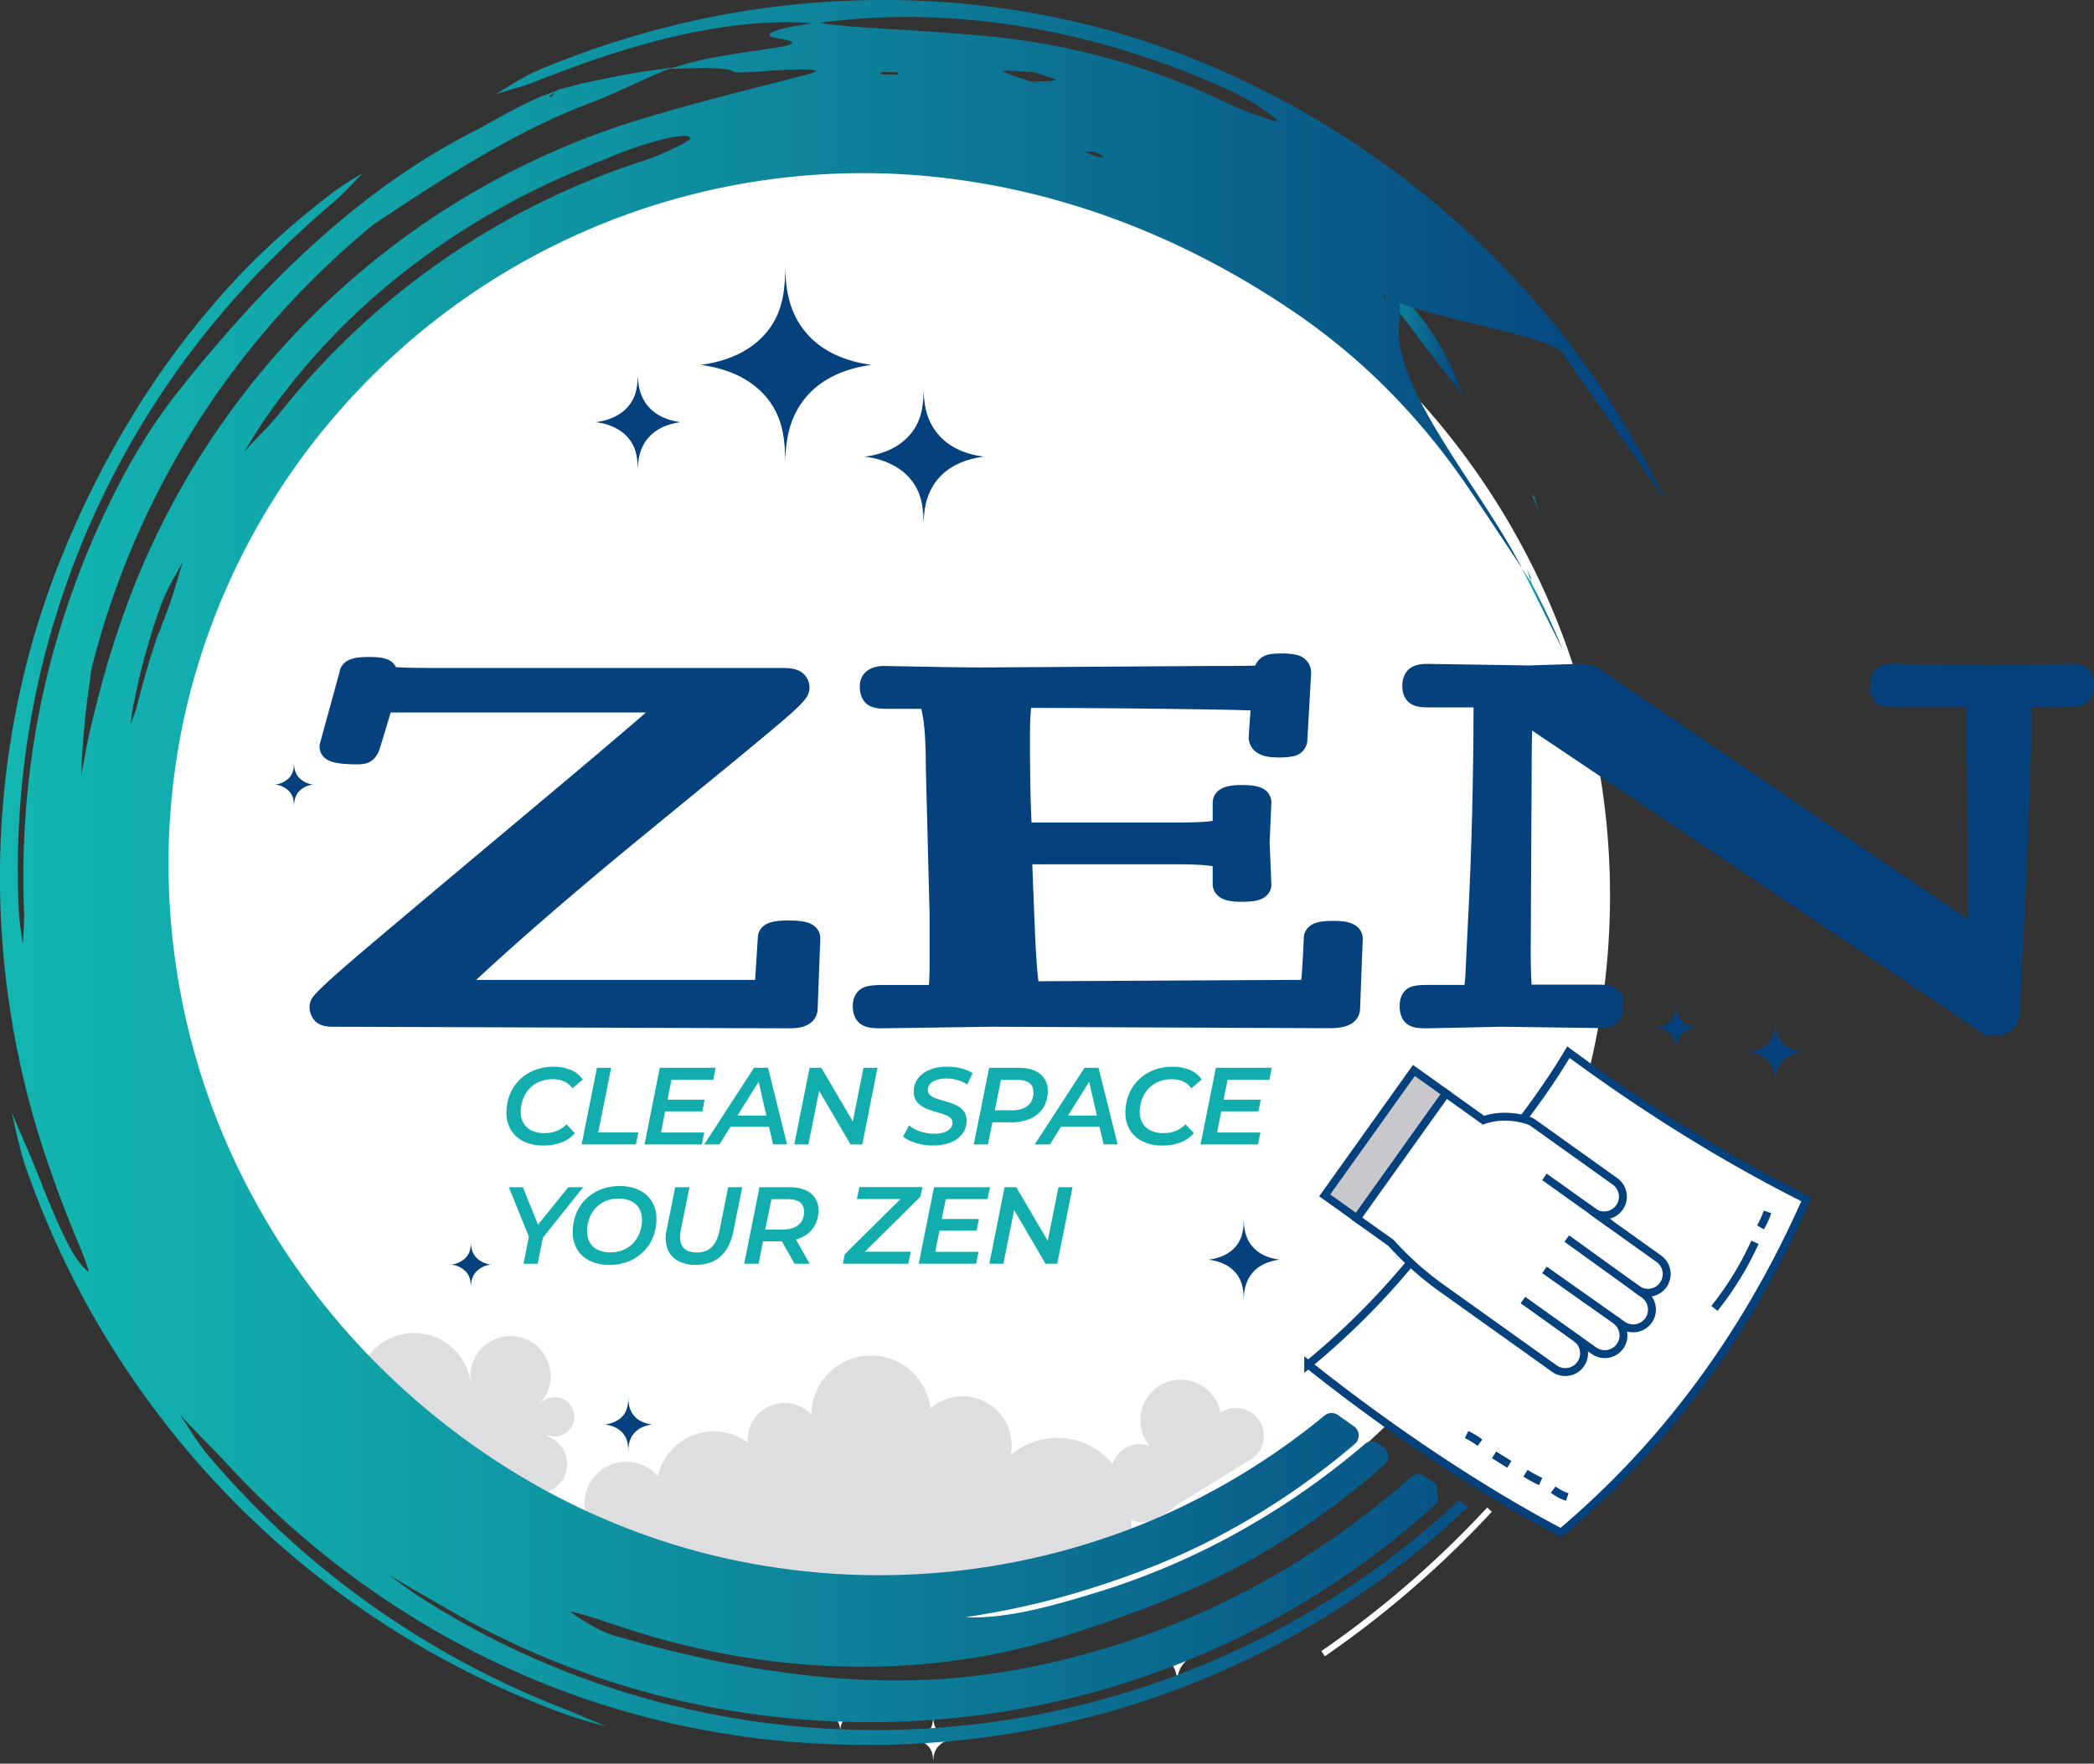<svg xmlns="http://www.w3.org/2000/svg" xmlns:xlink="http://www.w3.org/1999/xlink" viewBox="0 0 1192.33 1004.24"><rect x="0" y="0" width="1192.33" height="1004.24" fill="#333333" stroke="none"/><defs><style>.cls-1,.cls-4{fill:#fff;}.cls-2{fill:#dedee1;}.cls-3,.cls-5{fill:none;}.cls-3{stroke:#fff;stroke-width:3.57px;}.cls-3,.cls-4,.cls-5,.cls-6,.cls-8{stroke-miterlimit:10;}.cls-4,.cls-5,.cls-6,.cls-8{stroke:#05417d;}.cls-4,.cls-5,.cls-6{stroke-width:4.51px;}.cls-6{fill:#c7c7cc;}.cls-7,.cls-8{fill:#05417d;}.cls-8{stroke-width:14.44px;}.cls-9{fill:#12aead;}.cls-10{fill:url(#linear-gradient);}.cls-11{fill:url(#linear-gradient-2);}.cls-12{fill:url(#linear-gradient-3);}.cls-13{fill:url(#linear-gradient-4);}.cls-14{fill:url(#linear-gradient-5);}.cls-15{fill:url(#linear-gradient-6);}.cls-16{fill:url(#linear-gradient-7);}.cls-17{fill:url(#linear-gradient-8);}</style><linearGradient id="linear-gradient" x1="869.22" y1="326.82" x2="871.61" y2="326.82" gradientUnits="userSpaceOnUse"><stop offset="0" stop-color="#13b6b1"></stop><stop offset="0.17" stop-color="#11a8ab"></stop><stop offset="0.49" stop-color="#0e849b"></stop><stop offset="0.93" stop-color="#074b82"></stop><stop offset="1" stop-color="#06407d"></stop></linearGradient><linearGradient id="linear-gradient-2" x1="872.2" y1="287.66" x2="877.36" y2="287.66" xlink:href="#linear-gradient"></linearGradient><linearGradient id="linear-gradient-3" x1="756.26" y1="176.02" x2="833.56" y2="176.02" xlink:href="#linear-gradient"></linearGradient><linearGradient id="linear-gradient-4" x1="871.27" y1="331.15" x2="872.25" y2="331.15" xlink:href="#linear-gradient"></linearGradient><linearGradient id="linear-gradient-5" x1="889.75" y1="370.93" x2="890.84" y2="370.93" xlink:href="#linear-gradient"></linearGradient><linearGradient id="linear-gradient-6" x1="0" y1="496.74" x2="948.06" y2="496.74" xlink:href="#linear-gradient"></linearGradient><linearGradient id="linear-gradient-7" x1="889.82" y1="369.99" x2="890.01" y2="369.99" xlink:href="#linear-gradient"></linearGradient><linearGradient id="linear-gradient-8" x1="866.51" y1="346.57" x2="889.75" y2="346.57" xlink:href="#linear-gradient"></linearGradient></defs><g id="Layer_2" data-name="Layer 2"><g id="Layer_1-2" data-name="Layer 1"><circle class="cls-1" cx="496.24" cy="510.01" r="420.52"></circle><path class="cls-2" d="M317.39,817.77A11.16,11.16,0,1,0,308,798.85l-.15-.13a22.85,22.85,0,1,0-39.89-12.79l-.15,0a32.49,32.49,0,1,0-27.41,37.74,32.88,32.88,0,0,0,7-1.83l18.17,41.34L291.34,842a16.86,16.86,0,1,0,20.15-24.28l.24-.67A11.1,11.1,0,0,0,317.39,817.77Z"></path><path class="cls-2" d="M719.59,818.48a15.88,15.88,0,0,0-14.93-16.79,15.69,15.69,0,0,0-9.73,2.69,23,23,0,1,0-40.34,18.85A16.42,16.42,0,0,0,633.5,833.6a40.62,40.62,0,0,0-58.06-4.93A28,28,0,0,0,548.05,795a27.74,27.74,0,0,0-18.27,7A34,34,0,0,0,462,805.44a21,21,0,0,0-36.26,14.39c0,.56.12,1.09.16,1.64a32.61,32.61,0,0,0-51.32,19.11A23.69,23.69,0,1,0,349,878.42v9.17s57.43,23.06,140.88,23.06c51.07,0,86.13-6.25,105.72-11.11a40.79,40.79,0,0,0,6.49.56c22.47,0,42.32-7.34,42.32-29.81a41.65,41.65,0,0,0-.34-5,16.46,16.46,0,0,0,5.91,1.5c5.34.32,16.32-5.92,19.62-9.63h0l42.05-25.79h0A15.88,15.88,0,0,0,719.59,818.48Z"></path><path class="cls-3" d="M753.4,941.59a573,573,0,0,0,94.73-82"></path><path class="cls-3" d="M693.35,869.86a293.21,293.21,0,0,0,31.86-20.8"></path><path class="cls-3" d="M195.5,827.44a302.63,302.63,0,0,0,73.44,69s33.79,23.12,64.6,34.06"></path><path class="cls-3" d="M229.89,884.81A292.93,292.93,0,0,0,265.12,913"></path><path class="cls-1" d="M520,990.21a13.51,13.51,0,0,1,8.86,4.39c2.18,2.65,2.53,5.67,2.48,9.64,0-3.92.55-7,2.73-9.64a13.51,13.51,0,0,1,8.86-4.39,13.47,13.47,0,0,1-8.86-4.4c-2.18-2.64-2.77-5.72-2.73-9.63,0,4-.3,7-2.48,9.63A13.47,13.47,0,0,1,520,990.21Z"></path><path class="cls-1" d="M469.84,976.18a10.15,10.15,0,0,1,6.67,3.31c1.65,2,1.91,4.27,1.88,7.26,0-3,.41-5.26,2.05-7.26a10.19,10.19,0,0,1,6.68-3.31,10.19,10.19,0,0,1-6.68-3.31c-1.64-2-2.09-4.31-2.05-7.27,0,3-.23,5.27-1.88,7.27A10.15,10.15,0,0,1,469.84,976.18Z"></path><path class="cls-1" d="M158.86,805.71a10.15,10.15,0,0,1,6.67,3.31c1.65,2,1.91,4.28,1.88,7.26,0-2.95.41-5.26,2.05-7.26a10.17,10.17,0,0,1,6.68-3.31,10.17,10.17,0,0,1-6.68-3.31c-1.64-2-2.09-4.31-2.05-7.26,0,3-.23,5.26-1.88,7.26A10.15,10.15,0,0,1,158.86,805.71Z"></path><path class="cls-1" d="M655.38,941.59c4.46.58,8.75,2.29,11.61,5.76s3.32,7.43,3.26,12.62c-.07-5.13.71-9.15,3.57-12.62s7.15-5.18,11.61-5.76c-4.46-.59-8.74-2.3-11.61-5.76s-3.64-7.5-3.57-12.63c.06,5.2-.4,9.16-3.26,12.63S659.84,941,655.38,941.59Z"></path><path class="cls-4" d="M1028.59,682.93c-37.16,84.17-86.84,145.12-139.7,189.73-48.8-25.67-100.88-61.35-144-95.72a429,429,0,0,0,72-75.58c26-35.08,53.88-64.7,76.18-102.27C936.1,630.93,981.8,659.47,1028.59,682.93Z"></path><path class="cls-5" d="M976.2,745a178.59,178.59,0,0,0,23.08-37.62"></path><path class="cls-5" d="M1002.42,698.88a48.67,48.67,0,0,0,4-8.84"></path><path class="cls-5" d="M835.1,816.82a49,49,0,0,1,7.59,4.63"></path><path class="cls-5" d="M850.72,828.4l8.69,5.42"></path><path class="cls-5" d="M868.62,838.84a68.36,68.36,0,0,0,8.65,4.72"></path><path class="cls-5" d="M884.4,848.16a27.76,27.76,0,0,0,8,4.25"></path><rect class="cls-6" x="777.56" y="607.93" width="22.51" height="87.4" transform="translate(525.41 -337.04) rotate(35.52)"></rect><path class="cls-4" d="M938.65,751.9A10.71,10.71,0,0,0,936.16,737l-3.8-2.71a10.69,10.69,0,0,0,12.41-17.4l-37.58-26.83a10.68,10.68,0,0,0,12.41-17.39L873,639.39a10.7,10.7,0,0,0-2.09-1.15h0s-12.68-5.1-26.2-.4L823.36,622.6l-50.82,71.2L792,707.67a179.44,179.44,0,0,0,27.68,24.92l65.39,46.68a10.68,10.68,0,1,0,12.42-17.39l10.06,7.18a10.72,10.72,0,0,0,14.9-2.49h0a10.72,10.72,0,0,0-2.49-14.9l3.81,2.72A10.72,10.72,0,0,0,938.65,751.9Z"></path><line class="cls-5" x1="898.87" y1="762.88" x2="867.16" y2="740.24"></line><line class="cls-5" x1="921.38" y1="752.69" x2="879.41" y2="723.07"></line><line class="cls-5" x1="934.6" y1="735.87" x2="892.14" y2="705.24"></line><line class="cls-5" x1="916.79" y1="696.81" x2="879.41" y2="670.12"></line><path class="cls-7" d="M399,207.77c14.43,1.9,28.3,7.42,37.57,18.65s10.75,24,10.55,40.87c-.21-16.62,2.31-29.65,11.57-40.87s23.14-16.75,37.58-18.65c-14.44-1.9-28.31-7.43-37.58-18.65s-11.78-24.26-11.57-40.87c.2,16.82-1.29,29.64-10.55,40.87S413.4,205.87,399,207.77Z"></path><path class="cls-7" d="M492.48,260c10,1.32,19.66,5.15,26.09,12.95s7.47,16.7,7.33,28.38c-.15-11.53,1.6-20.58,8-28.38S550,261.36,560,260c-10-1.32-19.65-5.15-26.09-13s-8.18-16.84-8-28.38c.14,11.68-.9,20.58-7.33,28.38S502.5,258.72,492.48,260Z"></path><path class="cls-7" d="M339.35,240.37c7.14.94,14,3.67,18.58,9.22s5.32,11.89,5.22,20.21c-.11-8.21,1.14-14.66,5.72-20.21s11.44-8.28,18.58-9.22c-7.14-.94-14-3.67-18.58-9.22s-5.83-12-5.72-20.21c.1,8.32-.64,14.66-5.22,20.21S346.49,239.43,339.35,240.37Z"></path><path class="cls-7" d="M943,585.06a13.47,13.47,0,0,1,8.86,4.4c2.18,2.64,2.53,5.67,2.48,9.63-.05-3.91.55-7,2.73-9.63a13.47,13.47,0,0,1,8.86-4.4,13.51,13.51,0,0,1-8.86-4.39c-2.18-2.65-2.78-5.72-2.73-9.64,0,4-.3,7-2.48,9.64A13.51,13.51,0,0,1,943,585.06Z"></path><path class="cls-7" d="M344.5,811.11c4,.52,7.78,2,10.33,5.13s2.95,6.61,2.9,11.23c-.06-4.56.63-8.15,3.18-11.23s6.36-4.61,10.33-5.13c-4-.52-7.78-2-10.33-5.13s-3.24-6.67-3.18-11.24c0,4.63-.35,8.15-2.9,11.24S348.47,810.59,344.5,811.11Z"></path><path class="cls-7" d="M256.77,720.05a13.43,13.43,0,0,1,8.85,4.4c2.19,2.65,2.54,5.67,2.49,9.63-.05-3.91.54-7,2.73-9.63a13.43,13.43,0,0,1,8.85-4.4,13.37,13.37,0,0,1-8.85-4.39c-2.19-2.65-2.78-5.72-2.73-9.63.05,4-.3,7-2.49,9.63A13.37,13.37,0,0,1,256.77,720.05Z"></path><path class="cls-7" d="M996,599.09c4.46.59,8.75,2.29,11.61,5.76s3.32,7.43,3.26,12.63c-.07-5.13.71-9.16,3.57-12.63s7.15-5.17,11.61-5.76c-4.46-.59-8.74-2.29-11.61-5.76s-3.64-7.49-3.57-12.63c.06,5.2-.4,9.16-3.26,12.63S1000.45,598.5,996,599.09Z"></path><path class="cls-7" d="M688.29,717.25c6,.79,11.69,3.07,15.52,7.71s4.44,9.93,4.36,16.88c-.09-6.86,1-12.24,4.78-16.88s9.56-6.92,15.53-7.71c-6-.78-11.7-3.06-15.53-7.7s-4.87-10-4.78-16.89c.08,7-.53,12.25-4.36,16.89S694.25,716.47,688.29,717.25Z"></path><path class="cls-7" d="M156.52,446.72a12.85,12.85,0,0,1,8.48,4.21c2.09,2.53,2.43,5.43,2.38,9.22,0-3.75.52-6.69,2.62-9.22a12.85,12.85,0,0,1,8.47-4.21,12.89,12.89,0,0,1-8.47-4.21c-2.1-2.53-2.66-5.47-2.62-9.22.05,3.79-.29,6.69-2.38,9.22A12.89,12.89,0,0,1,156.52,446.72Z"></path><path class="cls-8" d="M449.56,578.31l-260.39-.91c-2.26,0-3.77-.34-4.52-1a4.46,4.46,0,0,1-1.14-3.43q0-2.4,31.61-29.12t84.33-70.87q52.71-44.16,69.24-58.48t16.52-15.18q0-.86-5.65-.86H219a2.64,2.64,0,0,0-2.64,2.29c-.41,1.53-1.21,4.21-2.38,8.06Q210,422,209.78,422.63a8.05,8.05,0,0,0-.44,1.36,6.74,6.74,0,0,1-.32,1c-.75,1.67-1.63,2.58-2.63,2.75A16.13,16.13,0,0,1,204,428q-14.83,0-14.83-2.85l11.31-41.28q0-2.56,9.55-2.57t8.92,2.3l-.5,2.29q0,1.66,28.78,1.67H445.41q5,0,6.66,1a3.53,3.53,0,0,1,1.64,3.26q0,2.25-12.95,13.27t-34.94,29q-22,18-46.62,38.18Q298,522.52,258.67,559.76q-6.92,5.41.5,5.42H434.1c1.51,0,2.3-.14,2.39-.42a7.4,7.4,0,0,0,.38-1.94l1.88-28.91q0-2.58,10.56-2.57t10.55,2.85l-1.51,40.09Q458.35,578.32,449.56,578.31Z"></path><path class="cls-8" d="M563.79,577.4l-62.83.91c-3.52,0-5.77-.37-6.73-1.11s-1.44-2.19-1.44-4.34.65-3.5,1.95-4,4-.79,8.23-.79h31.41q2.14,0,2.14-20.5V520.22l-2.14-83.66q0-19.51-1.82-29.84t-2.83-10.32H505.61q-5.16,0-7-.83t-1.82-5c0-2.75,2.26-4.14,6.79-4.14l22.62.42q22.62.42,33.42.42l129.69-.84q26.14,0,28.66-.41c1.76-.28,2.64-.9,2.64-1.88.08-.23.21-.63.38-1.22a10.14,10.14,0,0,1,.5-1.39,4.72,4.72,0,0,1,1-1.21c.84-.7,3.12-1,6.85-1a28,28,0,0,1,7.79.73,3.11,3.11,0,0,1,2.2,3.3l-2.13,37.52a2.51,2.51,0,0,1-2,2.61,33.48,33.48,0,0,1-7.79.58c-6.13,0-9.18-1.43-9.18-4.3l1.51-21.89q0-.76-49.14-1.39t-88.35-.63q-3,0-3,23.77t.5,39.32q.51,15.57,1.2,16.09c.45.35,1.78.53,4,.53h86q26.77,0,26.77-3.69v-14.8q0-2.85,9.49-2.85t9.49,2.57l-1,22.72,1,24.19q0,2.56-9.49,2.56t-9.49-2.84V489.23q0-4.31-26.77-4.31h-65.6q-22,0-22.68,0a2.43,2.43,0,0,0-.94.17c-.17.1-.38.22-.63.39a.88.88,0,0,0-.44.62c0,.26-.1.55-.19.9s.4,13.6,1.45,39.75,2.4,39.22,4.08,39.22l157.46-.83c1.76,0,2.85-.28,3.27-.83s.84-2.13,1.26-4.73,1-11.07,1.63-25.43q0-2.57,9.55-2.57t9.56,2.84l-1.51,39.82q0,4-10.31,4Z"></path><path class="cls-8" d="M855.09,577.4l-43.23.91c-3.43,0-5.57-.36-6.4-1.07s-1.26-2.2-1.26-4.45.54-3.61,1.64-4.07,3.77-.69,8-.69h23.76q3.39,0,4-12.41T843,526.68q3.27-61.41,3.27-131.11H812.87q-4.39,0-5.78-1t-1.38-4q0-3,1.38-4.17c.92-.79,2.85-1.17,5.78-1.17l57.69.9,28.27-.9a21.1,21.1,0,0,1,3.27.17c.67.12,1.17.19,1.5.24a4.7,4.7,0,0,1,1.14.35c.42.18.75.32,1,.41a8.2,8.2,0,0,1,1.07.56,9,9,0,0,1,.94.63c.17.13.54.4,1.14.8l1.25.86,209,142q6,4.17,7.29,3.47,1.5-.82,1.5-5.21v-12l-1-107q0-15.08-.5-15.07h-47.88q-4.27,0-5.22-.87a4.1,4.1,0,0,1-.94-3.1c0-1.48,0-2.43.07-2.88a7.32,7.32,0,0,1,.31-1.52,1.66,1.66,0,0,1,.88-1.15,12.07,12.07,0,0,1,4.9-.76l55.55.9,43.73-.9q5.15,0,6.22,1.07c.71.72,1.07,2.2,1.07,4.45s-.63,3.6-1.88,4.06-4.07.7-8.43.7h-23.25q-2,0-2.13,17.68t-1.76,57.85q-1.64,40.15-3.21,72t-1.57,32.34q0,7.08-6.78,7.09a11,11,0,0,1-6.41-2.23c-2.1-1.48-3.35-2.36-3.77-2.63q-253.35-170.18-256-171.87c-1.76-1.14-3-1.62-3.65-1.42q-1.38.48-1.38,37.86l-.51,97.63q0,28.14,2,28.14h44.23q4.27,0,5.28.86c.67.58,1,1.77,1,3.55a18.06,18.06,0,0,1-.24,3.65q-.64,2.22-6,2.22Z"></path><path class="cls-9" d="M309.55,652.26a25.26,25.26,0,0,1-11.4-2.36,17.21,17.21,0,0,1-7.26-6.58,18.52,18.52,0,0,1-2.52-9.69,27.57,27.57,0,0,1,1.9-10.32,24.28,24.28,0,0,1,5.45-8.32,25.48,25.48,0,0,1,8.47-5.57,28.8,28.8,0,0,1,11-2,24.77,24.77,0,0,1,10,1.87,14.53,14.53,0,0,1,6.6,5.42l-5.86,4.93a11.71,11.71,0,0,0-4.61-3.81,15.67,15.67,0,0,0-6.66-1.31,19,19,0,0,0-7.55,1.44,16.24,16.24,0,0,0-5.73,4,18,18,0,0,0-3.62,6,20.76,20.76,0,0,0-1.24,7.2,12.65,12.65,0,0,0,1.55,6.3,10.45,10.45,0,0,0,4.62,4.23,16.84,16.84,0,0,0,7.48,1.5,18.38,18.38,0,0,0,6.82-1.25,15.41,15.41,0,0,0,5.58-3.8l4.73,5.11a19,19,0,0,1-7.75,5.32A28.21,28.21,0,0,1,309.55,652.26Z"></path><path class="cls-9" d="M331.18,651.64,339.9,608H348l-7.36,36.77h22.81l-1.37,6.86Z"></path><path class="cls-9" d="M376.36,644.85H401l-1.38,6.79H367L375.67,608h31.85l-1.38,6.79h-23.8Zm3.11-18.7h21.75l-1.3,6.67H378.17Z"></path><path class="cls-9" d="M401,651.64,429.33,608h8l10.84,43.63h-8l-9.09-39.45h3.24l-24.68,39.45Zm11.09-10.1,3.42-6.35H439l1.06,6.35Z"></path><path class="cls-9" d="M452.26,651.64,461,608h6.67l19.88,33.84-2.56-.31L491.65,608h8L491,651.64H484.3L464.48,617.8l2.55.31-6.73,33.53Z"></path><path class="cls-9" d="M531.1,652.26a31.49,31.49,0,0,1-6.64-.69,29.59,29.59,0,0,1-5.86-1.84,18.16,18.16,0,0,1-4.39-2.58l3.43-6.36a18.42,18.42,0,0,0,4.11,2.56,24,24,0,0,0,4.89,1.62,24.8,24.8,0,0,0,5.21.56,18.43,18.43,0,0,0,5.54-.75,8.23,8.23,0,0,0,3.65-2.12,4.66,4.66,0,0,0,1.28-3.3,3.66,3.66,0,0,0-1.19-2.83,9.13,9.13,0,0,0-3.15-1.81c-1.3-.48-2.74-.94-4.3-1.37s-3.12-.94-4.7-1.5a19.79,19.79,0,0,1-4.3-2.12,10.25,10.25,0,0,1-3.15-3.27,9.44,9.44,0,0,1-1.21-5,11.92,11.92,0,0,1,2.39-7.44,15.68,15.68,0,0,1,6.68-4.9,26.13,26.13,0,0,1,9.93-1.74,33.68,33.68,0,0,1,8,.93,20.73,20.73,0,0,1,6.54,2.75l-3.17,6.42a19.39,19.39,0,0,0-5.49-2.5,23.4,23.4,0,0,0-6.35-.87,17.39,17.39,0,0,0-5.61.81,8.28,8.28,0,0,0-3.62,2.24,5.24,5.24,0,0,0-1.3,3.37,3.75,3.75,0,0,0,1.18,2.9,9.53,9.53,0,0,0,3.12,1.83,45.05,45.05,0,0,0,4.29,1.41q2.37.65,4.71,1.46A21.86,21.86,0,0,1,546,630.2a9.77,9.77,0,0,1,3.18,3.15,8.84,8.84,0,0,1,1.18,4.76,12.06,12.06,0,0,1-2.4,7.48,15.38,15.38,0,0,1-6.73,4.93A27,27,0,0,1,531.1,652.26Z"></path><path class="cls-9" d="M554.47,651.64,563.2,608H580q7.92,0,12.25,3.49a11.75,11.75,0,0,1,4.33,9.66,17.54,17.54,0,0,1-2.53,9.57,16.33,16.33,0,0,1-7.19,6.17,26.45,26.45,0,0,1-11.1,2.15h-14.2l4.3-3.86-3.31,16.45Zm11.22-15.52-2.87-3.93h13.27q5.86,0,9.1-2.61t3.24-7.67a6.09,6.09,0,0,0-2.39-5.29q-2.4-1.75-6.89-1.75H566.5l4.24-4Z"></path><path class="cls-9" d="M589.18,651.64,617.53,608h8l10.85,43.63h-8l-9.1-39.45h3.24l-24.67,39.45Zm11.09-10.1,3.43-6.35h23.49l1.06,6.35Z"></path><path class="cls-9" d="M662,652.26a25.2,25.2,0,0,1-11.4-2.36,17.3,17.3,0,0,1-7.27-6.58,18.52,18.52,0,0,1-2.52-9.69,27.57,27.57,0,0,1,1.9-10.32,24.43,24.43,0,0,1,5.45-8.32,25.52,25.52,0,0,1,8.48-5.57,28.75,28.75,0,0,1,11-2,24.77,24.77,0,0,1,10,1.87,14.48,14.48,0,0,1,6.6,5.42l-5.85,4.93a11.67,11.67,0,0,0-4.62-3.81,15.67,15.67,0,0,0-6.66-1.31,19,19,0,0,0-7.54,1.44,16.19,16.19,0,0,0-5.74,4,17.83,17.83,0,0,0-3.61,6,20.76,20.76,0,0,0-1.25,7.2,12.55,12.55,0,0,0,1.56,6.3,10.48,10.48,0,0,0,4.61,4.23,16.87,16.87,0,0,0,7.48,1.5,18.34,18.34,0,0,0,6.82-1.25,15.33,15.33,0,0,0,5.58-3.8l4.74,5.11a19,19,0,0,1-7.76,5.32A28.11,28.11,0,0,1,662,652.26Z"></path><path class="cls-9" d="M693,644.85h24.68l-1.37,6.79H683.59L692.32,608h31.84l-1.37,6.79H699Zm3.12-18.7h21.75l-1.31,6.67H694.8Z"></path><path class="cls-9" d="M298.08,719.57l3.44-17.38.93,5.23L289.74,676h8l10.16,25.18-4.73.06L323.57,676h8.48l-25.18,31.53,2.75-5.29-3.49,17.38Z"></path><path class="cls-9" d="M347,720.19a24.67,24.67,0,0,1-11.28-2.36,16.83,16.83,0,0,1-7.14-6.58,18.8,18.8,0,0,1-2.46-9.68A27.92,27.92,0,0,1,328,691.25a24.06,24.06,0,0,1,5.42-8.32,25.7,25.7,0,0,1,8.48-5.58,28.72,28.72,0,0,1,11-2,24.52,24.52,0,0,1,11.22,2.37,17,17,0,0,1,7.17,6.57,18.69,18.69,0,0,1,2.49,9.69,27.52,27.52,0,0,1-1.9,10.31,24.43,24.43,0,0,1-5.45,8.32,25.62,25.62,0,0,1-8.45,5.58A28.31,28.31,0,0,1,347,720.19Zm.68-7.1a18.07,18.07,0,0,0,7.42-1.46,16.67,16.67,0,0,0,5.64-4,18.13,18.13,0,0,0,3.58-6,20.53,20.53,0,0,0,1.25-7.13,12.53,12.53,0,0,0-1.56-6.3,10.57,10.57,0,0,0-4.55-4.24,16.43,16.43,0,0,0-7.35-1.49,18.16,18.16,0,0,0-7.39,1.47,16.57,16.57,0,0,0-5.67,4,17.82,17.82,0,0,0-3.55,6,21,21,0,0,0-1.21,7.14,12.7,12.7,0,0,0,1.52,6.29,10.32,10.32,0,0,0,4.52,4.24A16.4,16.4,0,0,0,347.69,713.09Z"></path><path class="cls-9" d="M396.05,720.19a20,20,0,0,1-10.28-2.42,13.07,13.07,0,0,1-5.76-6.83,18.76,18.76,0,0,1-.47-10.38L384.46,676h8.1l-4.92,24.49a19.51,19.51,0,0,0-.28,5.58,7.81,7.81,0,0,0,1.5,4,7,7,0,0,0,3.24,2.34,13.92,13.92,0,0,0,4.76.74,12.86,12.86,0,0,0,6-1.31,10.74,10.74,0,0,0,4.23-4.14,23.13,23.13,0,0,0,2.65-7.26L414.62,676h8l-5,25q-1.94,9.6-7.36,14.42T396.05,720.19Z"></path><path class="cls-9" d="M423.72,719.57,432.45,676H449.4c5.27,0,9.36,1.16,12.24,3.46A11.71,11.71,0,0,1,466,689.1a17.2,17.2,0,0,1-2.53,9.44,16.37,16.37,0,0,1-7.2,6.11,26.37,26.37,0,0,1-11.09,2.15H431l4.18-3.68-3.25,16.45Zm11.22-15.52-2.74-3.92h13.21q5.93,0,9.16-2.62c2.16-1.74,3.24-4.3,3.24-7.66a6.13,6.13,0,0,0-2.4-5.3c-1.6-1.16-3.89-1.75-6.89-1.75H435.81l4.24-4Zm17.45,15.52-8.91-15.83h8.6L461,719.57Z"></path><path class="cls-9" d="M479.93,719.57l1.06-5.42,34.78-34.4.68,3H487.91l1.43-6.85h35.9l-1.13,5.42-34.71,34.4-.74-3h29.91l-1.37,6.85Z"></path><path class="cls-9" d="M532.53,712.78h24.68l-1.37,6.79H523.12L531.85,676h31.84l-1.37,6.79H538.51Zm3.12-18.7H557.4l-1.31,6.67H534.34Z"></path><path class="cls-9" d="M563.32,719.57,572,676h6.67l19.88,33.84-2.56-.31L602.7,676h8L602,719.57h-6.66l-19.82-33.83,2.55.31-6.72,33.52Z"></path><path class="cls-10" d="M871.52,328.77c-.15-.64-1.49-3.4-2.3-5.21.76,2.18,1.53,4.34,2.28,6.51A1.94,1.94,0,0,0,871.52,328.77Z"></path><path class="cls-11" d="M874.82,287.65l2.54,6.39c-1.26-3.66-2.52-7.33-3.83-11-.44-.61-.89-1.17-1.33-1.76h0C873.13,283.39,874,285.52,874.82,287.65Z"></path><path class="cls-12" d="M791,170a36.27,36.27,0,0,0,2.9,4.14l2.87,3.69,3.37,4.43,3.67,4.77,3.64,4.85c2.42,3.14,4.58,6.17,6.36,8.47,7.24,9.56,13.52,16.88,19.75,25.24-4.77-11.19-8.6-21-16.32-33.53A180.31,180.31,0,0,0,804.52,175c-3.25-3.9-26.8-27.57-48.26-48.55.47.91,1,1.85,1.45,2.81C774.87,149.46,790.23,168.07,791,170Z"></path><path class="cls-13" d="M871.5,330.07a3,3,0,0,0-.23.57c.08.14.14.28.21.42.26.38.52.78.77,1.17C872,331.5,871.75,330.79,871.5,330.07Z"></path><path class="cls-14" d="M889.89,370l-.14-.29c.35.85.75,1.66,1.09,2.51Z"></path><path class="cls-15" d="M830.8,854.25A486.81,486.81,0,0,1,355.42,963.49a476.53,476.53,0,0,1-115-53.3c-3.44-2.13-6.69-4.46-9.93-6.78s-6.38-4.73-9.58-7.1l5.84,3.62c1.95,1.18,3.94,2.31,5.91,3.48s3.94,2.35,6,3.49,4.05,2.33,6.13,3.51c6.92,4,14.46,8.43,21.86,12.46a479,479,0,0,0,139.13,49.36,486.06,486.06,0,0,0,147.21,4.94A477.25,477.25,0,0,0,818.79,855.36l-.68-10.05-6.84-4.82a6.28,6.28,0,0,0-7.8.45c-11.89,10.51-24.49,20.56-37.62,30.11a450.79,450.79,0,0,1-45.46,29c-7.83,4.41-15.85,8.48-23.92,12.45s-16.3,7.58-24.63,11a460,460,0,0,1-103.65,29,378.05,378.05,0,0,1-55,4.32l-3.42,0-3.41,0-6.64-.11c-5-.07-13.06-.49-18-.82-3.13-.2-6.26-.4-9.39-.68-4.52-.44-9.05-.77-13.55-1.35q-27.07-3.07-54.05-8.75c-18-3.82-36.1-8.33-54.43-13.6a75.58,75.58,0,0,1-9.89-4c-3.07-1.74-6.21-3.51-9-5.16a66.2,66.2,0,0,1-6.71-4.65c-.8-.66,9,2.08,14.95,4,10.57,3.53,22.06,7.43,33.35,10.61,9.9,2.77,19.83,5.35,29.85,7.41l3.75.81c1.25.26,2.51.48,3.76.72l7.52,1.41,7.54,1.23,3.77.61,3.78.51,7.55,1,7.56.81,3.77.41,3.78.3,7.56.61,7.55.4,3.77.2,3.78.1,7.53.18h7.52a393,393,0,0,0,59.34-4.79c2.44-.34,4.85-.82,7.27-1.24s4.82-.84,7.22-1.34c4.79-1,9.57-2,14.29-3.17,9.47-2.21,18.76-5,27.91-7.9,8.14-2.76,17.17-5.59,26.62-9,4.76-1.59,9.57-3.46,14.53-5.23,4.9-1.93,9.93-3.78,14.93-5.9s10-4.26,15.11-6.45,10-4.6,15-7.09c2.47-1.22,4.94-2.43,7.35-3.74s4.85-2.53,7.23-3.83,4.71-2.66,7.05-4,4.58-2.73,6.85-4.07a447.32,447.32,0,0,0,55.67-39.83c2.93-2.47,5.81-5,8.67-7.54a6.34,6.34,0,0,0-.61-9.9l-2.95-2.08a6.31,6.31,0,0,0-7.75.38q-5.69,4.85-11.53,9.52A440.26,440.26,0,0,1,698.42,876a415.22,415.22,0,0,1-74.23,30.81c-12.12,3.71-25.44,7.67-38.44,10.4s-25.63,4.24-36,3.59a453.38,453.38,0,0,0,73.7-17.11c24.46-7.8,48.7-17.36,71.46-29.48a425.19,425.19,0,0,0,69-45.73c2.57-2.09,5.09-4.22,7.59-6.39a6.33,6.33,0,0,0-.55-9.95l-9.13-6.44a6.28,6.28,0,0,0-7.61.31q-15.65,12.87-32.5,24.14a400.43,400.43,0,0,1-38.81,22.8,386.8,386.8,0,0,1-41.06,18.28,401.17,401.17,0,0,1-220.9,17.7,383.38,383.38,0,0,1-43.27-11.37A401.22,401.22,0,0,1,336,861.34a392.28,392.28,0,0,1-39.57-20.8,420.52,420.52,0,0,1-92.13-74.67,411.7,411.7,0,0,1-67.2-97.6l-2.68-5.48-2.55-5.54-1.28-2.77-1.2-2.8-2.43-5.6c-3.08-7.52-6.08-15.08-8.71-22.77-.66-1.93-1.36-3.84-2-5.77l-1.86-5.81-.93-2.91-.86-2.93L110.87,600c-.56-1.95-1.05-3.93-1.59-5.89s-1.09-3.93-1.53-5.92c-.93-4-2-7.91-2.76-11.91a400.91,400.91,0,0,1-8.82-97.91,396.56,396.56,0,0,1,8.88-70.65,393.4,393.4,0,0,1,99.47-186.1,395.84,395.84,0,0,1,325-121.19,416,416,0,0,1,73.67,14C651.32,128.1,697,150.21,739,179.09a365.52,365.52,0,0,1,50.73,42.32,387.64,387.64,0,0,1,43.44,52.11c9.12,13.25,16.13,23.94,22.35,33.25,4,6,7.55,11.4,11,16.69C844.68,280,793,221.39,796.68,185.51c2.91-28.52-10.8-39.94-11.12-40.31-2.16-2.55,6,34,3.79,31.46l5.56,5.41c-3.64-7-6.37-12.19-7.9-14.94,12.17,12.2,98.77,23.32,103.69,35.11a3.87,3.87,0,0,0,.33.64l57,81.58a497.09,497.09,0,0,0-109.72-150,510.93,510.93,0,0,0-156.43-100,463.56,463.56,0,0,0-93-26.88A486.64,486.64,0,0,0,493.34.1,499.56,499.56,0,0,0,398.61,11,516.34,516.34,0,0,0,307.45,39.6c-1.13.47-2.24.95-3.34,1.46s-2.17,1.07-3.24,1.63c-2.14,1.12-4.24,2.29-6.31,3.48-4.13,2.44-8.16,5-12.28,7.45,3.81-1.29,7.42-2.22,11.13-3.34a116.5,116.5,0,0,0,11.93-4c12.86-5.1,26.44-10.17,40.34-14.71S373.8,23,387.78,19.9c27.49-6.08,54-8.56,74.65-6.61l-1.56.2c-1.6.22-3.1.48-4.52.71q-4.25.72-7.47,1.39a47.42,47.42,0,0,0-9,2.69c-3.4,1.62-1.82,2.85,4,3.74,5.43.8,7.55,1.71,7.22,2.5-.17.4-1,.76-2.26,1.14a49.23,49.23,0,0,1-5.33,1.18c-2.23.41-4.88.74-7.83,1.22s-6.22.94-9.71,1.42l-11,1.74c-3.82.62-7.73,1.37-11.69,2.06C399.69,34,396,35,392.22,35.93c-3.6,1-7.2,2.11-10.76,3.12.37-.14.71-.3,1.07-.44-2.69.28-5.37.65-8.07,1s-5.4.73-8.09,1.16c-5.39.9-10.82,1.75-16.22,2.84s-10.81,2.21-16.24,3.41c-2.71.59-5.39,1.3-8.1,2-1.95.48-3.89,1-5.84,1.5l.15-.08-.36.14c-.68.18-1.36.33-2,.52l-.39.42c-4.11,1.46-8.25,2.94-12.15,4.73-2.41,1.08-4.79,2.14-7.07,3.28s-4.49,2.28-6.62,3.39-4.16,2.21-6.08,3.3l-5.46,3c-3.41,1.9-6.31,3.61-8.65,4.76a378.12,378.12,0,0,0-48.84,29.56c-3.93,2.72-7.73,5.63-11.57,8.48-1.93,1.41-3.77,2.94-5.67,4.4s-3.77,3-5.62,4.46l-5.53,4.58-2.76,2.3-2.72,2.35-5.42,4.71-5.33,4.83c-3.58,3.18-7,6.53-10.5,9.81-1.76,1.63-3.43,3.35-5.14,5s-3.42,3.35-5.11,5.06l-5,5.15-2.52,2.57-2.45,2.62-4.93,5.24-4.84,5.32c-6.48,7.08-12.71,14.37-18.94,21.68S106.14,217,100.22,224.55c-1.28,1.63-2.61,3.3-3.91,5.06l-3.94,5.45c-2.71,3.7-5.28,7.73-8,11.85-5.28,8.34-10.64,17.36-15.61,26.89a486.41,486.41,0,0,0-26.21,59.29,474.44,474.44,0,0,0-23.61,91.76,496.11,496.11,0,0,0-5.25,94.53c.06,1.52,0,3,0,4.54s-.09,3-.18,4.53c-.15,3-.41,6-.48,9.08-.45-3-.88-6-1.32-9-.21-1.51-.43-3-.6-4.59s-.27-3.14-.36-4.78a464.6,464.6,0,0,1,.14-50.89,485.76,485.76,0,0,1,11.35-81.85c3-13.47,6.68-26.81,10.88-40s9-26.16,14.23-38.93A491.12,491.12,0,0,1,135.57,167.7c8.49-9.52,17.51-18.7,26.68-27.56,4.57-4.45,9.27-8.71,13.9-13l7-6.23c2.31-2.09,4.72-4,7.05-6.06,3.51-3.06,6.28-5.74,8.8-8.41s4.86-5.23,7.62-7.87a189.92,189.92,0,0,0-16.86,10.86c-10.18,7.69-20.11,15.89-29.75,24.48-2.38,2.17-4.82,4.29-7.15,6.53l-7,6.69c-4.56,4.56-9.12,9.14-13.45,13.9a484.93,484.93,0,0,0-54.55,71.71A544.35,544.35,0,0,0,37,312.42a477,477,0,0,0-26.4,84.86A494.83,494.83,0,0,0,.16,485.45,501.22,501.22,0,0,0,26.62,660.3c5.51,16.25,11.68,32.61,18.15,47.86,2.66,6.46,6.42,16.45,5.55,15.84-2.19-1.56-6.18-5.52-10.44-13.54-1.8-3.27-3.52-6.94-5.32-10.76S31,691.82,29.3,687.77c-3.44-8.13-6.63-16.42-9.51-23.53-4.85-12.09-9-20.51-13-30.82,1.07,5.23,2.27,10.49,3.48,15.73l2.35,8.93c.66,2.29,1.32,4.56,2.13,6.76A509.68,509.68,0,0,0,322.56,976.29c3.93,1.4,7.85,2.59,11.75,3.76l11.79,3.24c-8.84-3.44-17.06-7.25-26.29-10.88l-7.25-2.87-7.18-3c-4.8-2-9.5-4.2-14.24-6.32-2.37-1.08-4.69-2.24-7-3.35s-4.69-2.23-7-3.43c-4.63-2.37-9.27-4.7-13.81-7.22-9.17-4.88-18.09-10.21-26.94-15.62-8.76-5.57-17.45-11.23-25.86-17.3a501,501,0,0,1-91.18-83.69c-1.76-2-3.28-4.07-4.78-6.08s-2.92-4-4.25-6l-3.93-6.1-2-3-2-3.1c8.72,9.78,18,18.46,27.07,28.38a502.75,502.75,0,0,0,125.84,99,486.09,486.09,0,0,0,73.25,33c12.63,4.5,25.49,8.39,38.46,11.8,6.48,1.75,13,3.23,19.56,4.72l9.86,2,3.13.61c14.4,2.64,28.88,4.91,43.46,6.27a528.12,528.12,0,0,0,81.61,1.57,514.76,514.76,0,0,0,59.14-7,501.74,501.74,0,0,0,58-14.06,486.89,486.89,0,0,0,194.1-113.62Zm-74.73-709,3.37,2.7-.09.35Zm9.85,18.35,2.57,2.15-.79-.18ZM390.48,80.87c-1.69,1-4.07,2.28-6.75,3.54-1.34.65-2.77,1.26-4.21,1.92s-2.91,1.32-4.36,1.93-2.89,1.17-4.26,1.68-2.67,1-3.86,1.4a435.6,435.6,0,0,0-207.15,143.1c-6.67,8.42-14.13,15.14-20.94,23l3.63-5.92,1.8-3,1.88-2.92,3.81-5.87,4.1-5.86a389.12,389.12,0,0,1,80.93-82.87A429.85,429.85,0,0,1,337.24,93.71l-2,.55,2.67-1.1,2.71-1c1.79-.69,3.55-1.38,5.17-2.08a227,227,0,0,1,31.74-10.82,71.13,71.13,0,0,1,10.91-1.84c2.71-.12,4.36.28,4.6,1.26C393.16,79.08,392.17,79.88,390.48,80.87ZM511.27,42.5c-3.13-.12-8.52,0-9-.18-1.25-.38-1.4-.91,0-1.25.6-.13,5.88,0,9,.08C511.3,41.59,511.28,42,511.27,42.5Zm77.84,4.75c-.5-.19-1.13-.4-1.68-.6,1.66.28,3.34.52,5,.86C591.32,47.4,590.22,47.32,589.11,47.25Zm5.64-1-4.08.09c-1.26,0-2.49.11-3.66.18-2.67-1-5.63-2-8.38-2.89-3.47-1.13-6.4-2.2-7.3-3-.51-.45,2.32-.41,6.08-.25l3,.15,3.07.23c2,.16,4,.3,5.59.39,2.17.7,5.41,1.76,8,2.67s4.5,1.63,4,1.77A29.26,29.26,0,0,1,594.75,46.23Zm30.42,43.21c-2.76-1.06-8.11-3-7.85-3,1.08-.31,3.89-.06,6.08,0l3,1.53a7.26,7.26,0,0,1,2,1.29C628.73,89.71,626.35,89.38,625.17,89.44ZM521.7,9.69a413.77,413.77,0,0,1,60.81,5.49,453.86,453.86,0,0,1,60.88,14.5c10,3.21,20,6.57,29.73,10.42C678,41.94,682.86,44,687.71,46c2.42,1,4.8,2.1,7.2,3.14s4.8,2.08,7.15,3.21c2.5,1.18,5.35,2.67,8.21,4.27s5.67,3.45,8.2,5.11a76.8,76.8,0,0,1,6.27,4.58c1.56,1.29,2.51,2.23,2.52,2.62s-1.23.11-3.2-.48-4.67-1.56-7.62-2.57-6.09-2.24-8.94-3.37-5.43-2.14-7.15-3C689,54,677.66,49,666.21,44.69s-23-8.1-34.58-11.33-23.39-5.9-35.32-8.08-24-3.78-36.4-4.9c-17.2-1.56-35.95-2.79-52.77-3.8-16.4-1-30.9-1.9-40.42-3.6A374.66,374.66,0,0,1,521.7,9.69ZM313.29,54.43c.74-.53,1.84-1.17,3-1.86l-2.59,2.77C313.51,55.06,312.3,55.12,313.29,54.43ZM59.94,382.28c-.36,1.25-.72,2.49-1.09,3.73s-.67,2.49-1,3.73c-.68,2.49-1.35,5-2,7.43L54,404.6c-.31,1.24-.64,2.47-.93,3.71L52.19,412c-2.37,9.9-4.24,19.88-5.94,30a459,459,0,0,1,4.85-53.7c.23-1.56.35-3,.54-4.51a43.5,43.5,0,0,1,.85-4.53,474.45,474.45,0,0,1,24.63-72.12c5-11.65,10.57-23,16.5-34.19s12.3-22.08,19.1-32.72A477.57,477.57,0,0,1,212.6,127.91l.59-.44c10-6.67,19.89-13.22,29.8-19.53s19.93-12.66,30.08-18.53,20.37-11.54,30.87-16.73,21.23-9.92,32.24-14.11c4.13-1.51,8.08-3.17,11.93-4.87s7.64-3.45,11.41-5.16c6.74-3.08,13.47-6.18,20.55-8.94a6.06,6.06,0,0,1,2.22-.44c2.91,0,6.12-.16,9.4-.27,3.77-.06,7.61-.14,11.13-.14,7.1.15,12.93.53,14.56,1.89,1,.81,5.61.66,11.6.28,3-.16,6.34-.39,9.74-.65l10.1-.55c13-.48,22.24-.2,9.74,3l-39,10c-15.57,4-33.82,8.89-55.33,15.36a450.59,450.59,0,0,0-166.91,93.64,449.31,449.31,0,0,0-65,71.15,449.33,449.33,0,0,0-48.52,83.31c-4.84,10.71-9.18,21.7-13.15,32.78S63.09,371.13,59.94,382.28Zm30.65-22-.21-.17c-4.7,13.41-8.66,27.18-12.11,40.8-1,4.18-2.5,7.51-3.79,11.24.32-2.69.44-5.16,1-8.15,2-10.19,4.18-20.36,7-30.43s5.82-20.12,9.56-30a98.46,98.46,0,0,1,5.49-11.84c1-2,2.18-3.93,3.26-5.89s2.16-3.93,3.27-5.84c-1.11,3.35-2,6.58-3,9.88s-1.92,6.77-3.22,10.6c-.89,2.7-2.08,6-3.42,9.41S91.79,356.91,90.59,360.26Z"></path><path class="cls-16" d="M889.82,369.8l.07.17C890,370.26,890.07,370.31,889.82,369.8Z"></path><path class="cls-17" d="M871.48,331.06c-1.63-2.51-3.3-5.06-5-7.6,12.44,24.74,21.67,43.14,23.24,46.22A411.86,411.86,0,0,0,871.48,331.06Z"></path></g></g></svg>